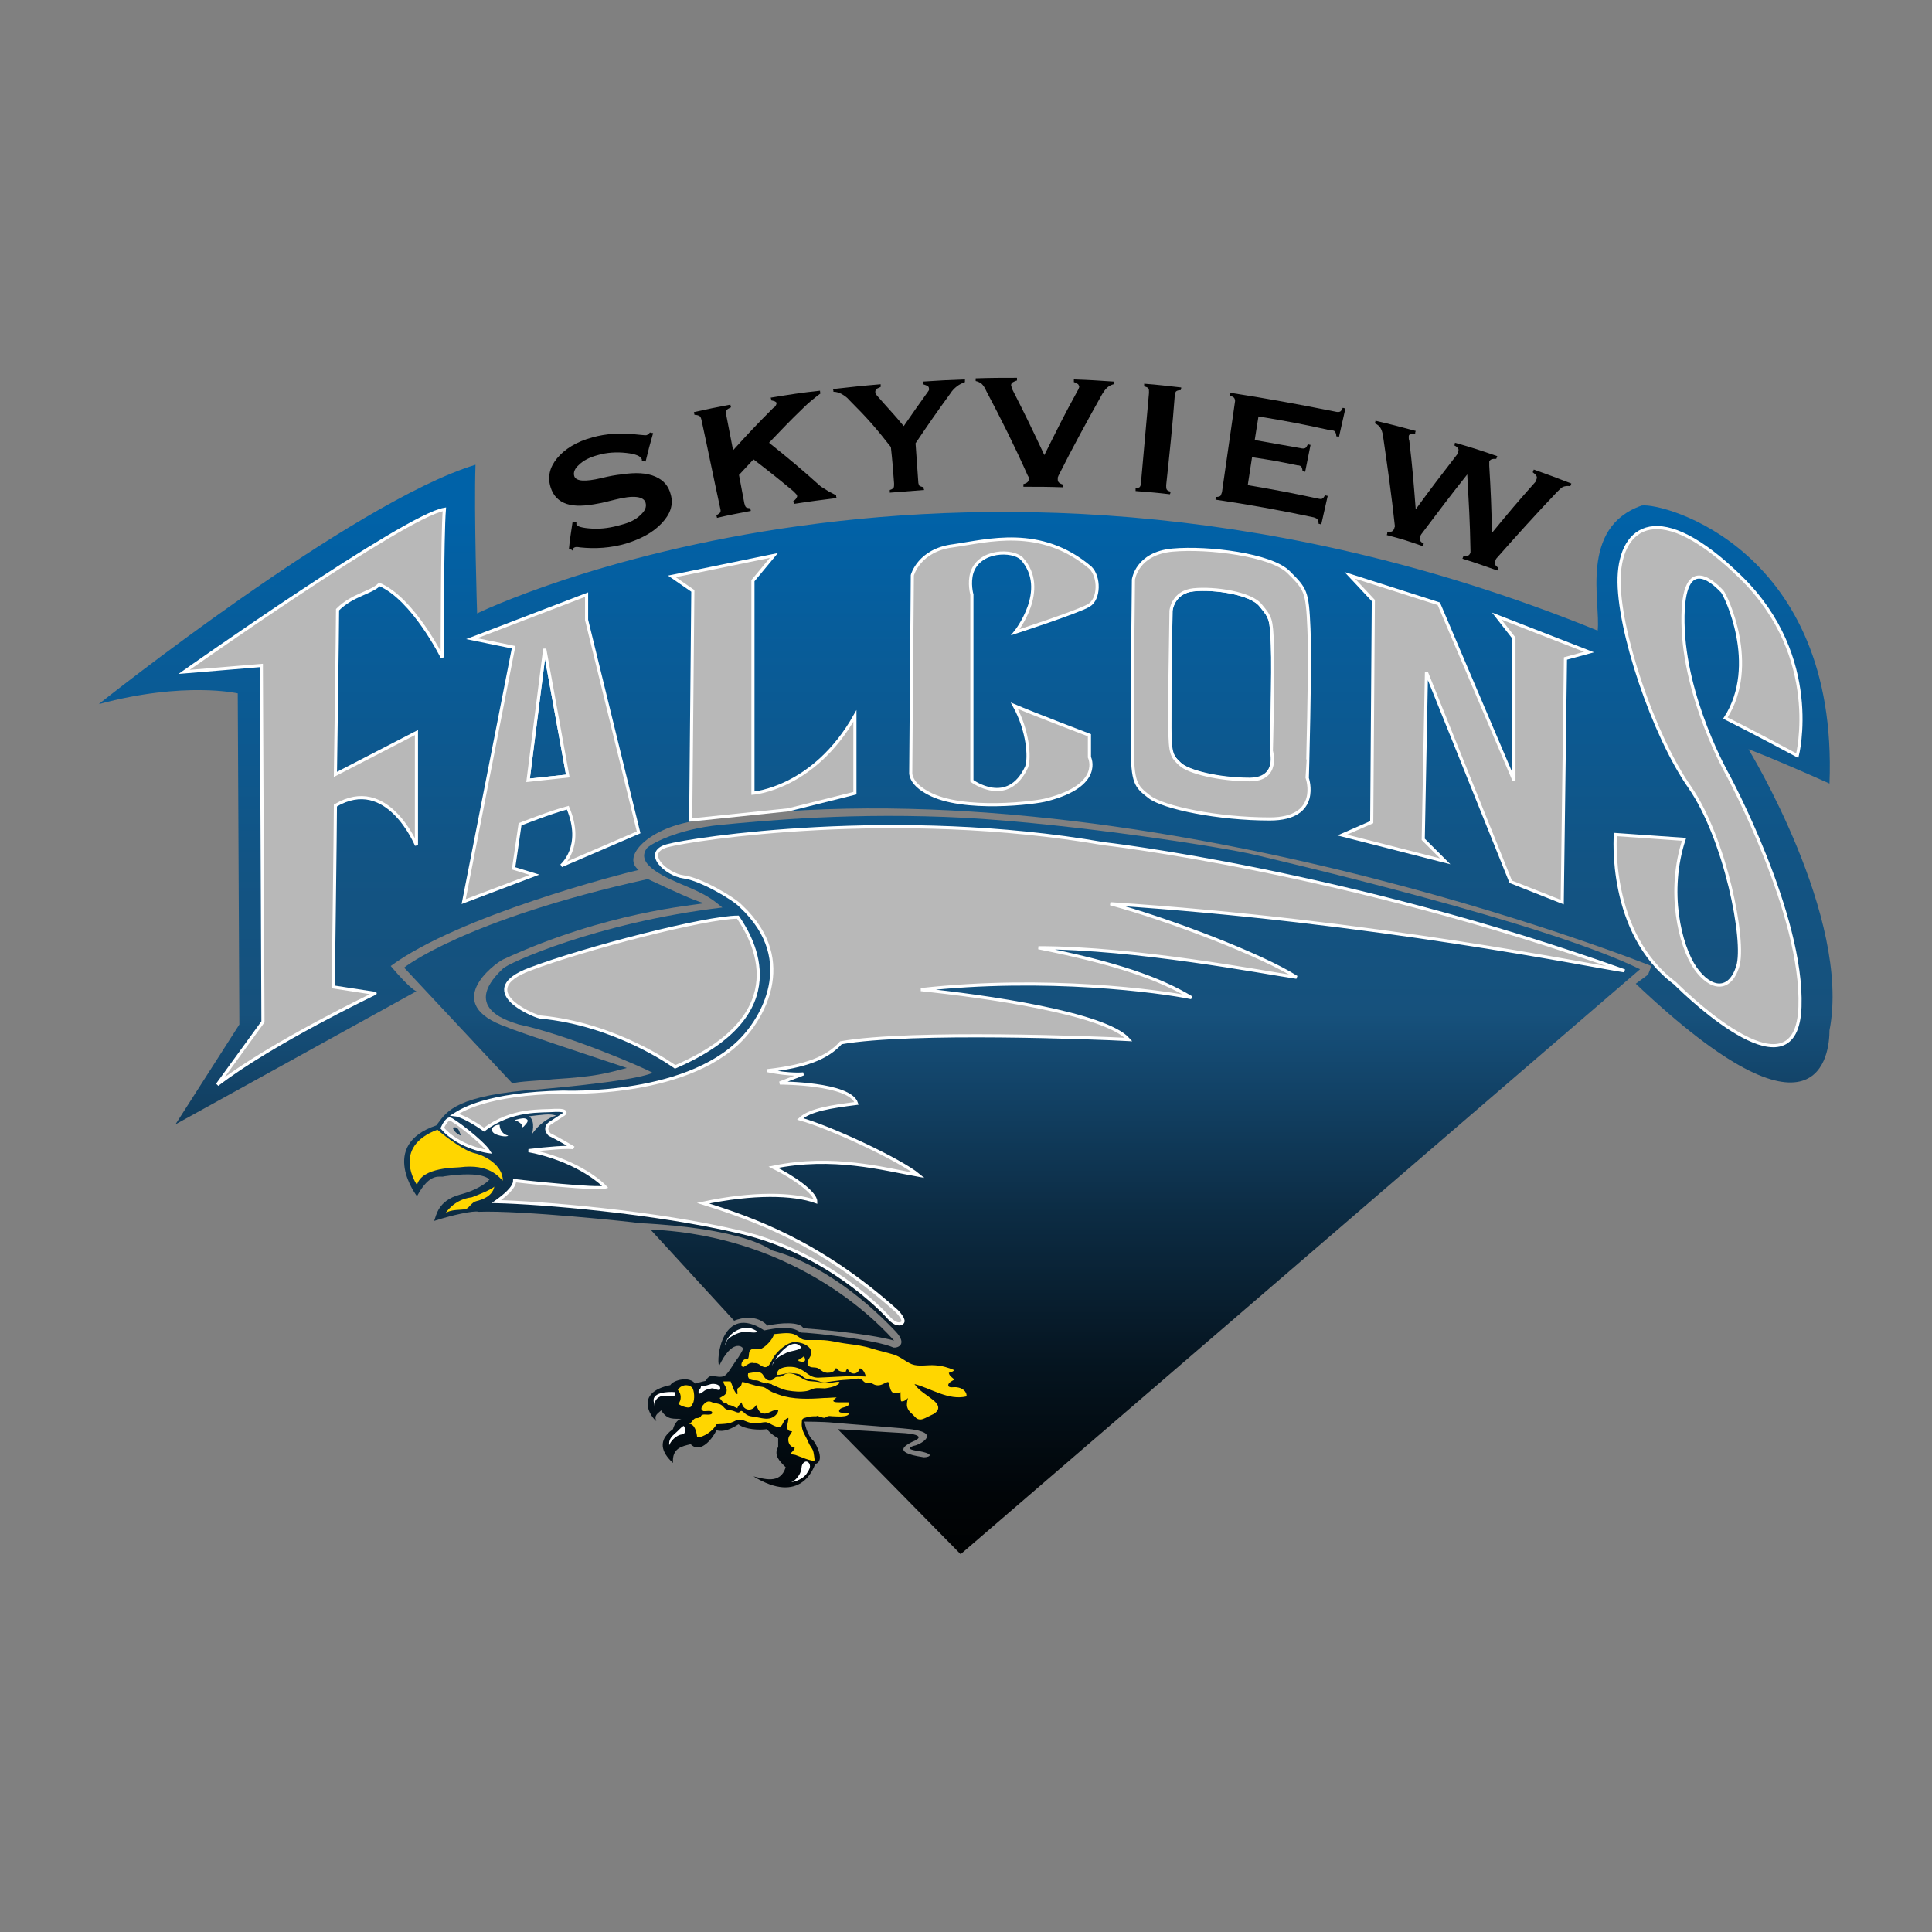 <?xml version="1.0" encoding="utf-8"?>
<!-- Generator: Adobe Illustrator 22.1.0, SVG Export Plug-In . SVG Version: 6.00 Build 0)  -->
<svg version="1.1" id="Layer_1" xmlns="http://www.w3.org/2000/svg" xmlns:xlink="http://www.w3.org/1999/xlink" x="0px" y="0px"
	 viewBox="0 0 360 360" style="enable-background:new 0 0 360 360;" xml:space="preserve">
<rect x="0" y="0" width="360" height="360" fill="#808080" stroke="none"/>
<style type="text/css">
	.st0{fill:#EF8729;}
	.st1{fill:none;stroke:#231F20;stroke-width:0.567;}
	.st2{fill:#FFFFFF;}
	.st3{fill:#0A6523;}
	.st4{fill:#01540D;}
	.st5{stroke:#000000;stroke-width:1.686;stroke-linecap:round;stroke-linejoin:round;}
	.st6{fill:#FFFFFF;stroke:#000000;stroke-width:1.686;stroke-linecap:round;stroke-linejoin:round;}
	.st7{fill:#FEFEFE;}
	.st8{fill:#2D2D2D;}
	.st9{fill:#040204;}
	.st10{fill:#2E2E2E;}
	.st11{fill:#373737;}
	.st12{fill:#898A89;}
	.st13{fill:#393939;}
	.st14{fill:#636263;}
	.st15{fill:#023A1F;}
	.st16{fill:#FBFDFB;}
	.st17{fill:#C39C63;}
	.st18{fill:#C29B63;}
	.st19{fill:#FBFBFB;}
	.st20{fill:#F2F2F2;}
	.st21{fill:#F0F0F0;}
	.st22{fill:#A98756;}
	.st23{fill:#B3905B;}
	.st24{fill:#987C50;}
	.st25{fill:#A88854;}
	.st26{fill:#02120A;}
	.st27{fill:#FCFCFC;}
	.st28{fill:#F6F3EC;}
	.st29{fill:#1E1910;}
	.st30{fill:none;stroke:#231F20;stroke-width:12.157;stroke-miterlimit:10;}
	.st31{fill:#FEDC3C;}
	.st32{fill:#302F97;}
	.st33{fill:#2F3293;}
	.st34{fill:#FDB310;}
	.st35{fill:#FDFCFB;}
	.st36{fill:#004791;}
	.st37{fill:#FCFBFA;}
	.st38{fill:#FDFDFA;}
	.st39{fill:#FDFCF9;}
	.st40{fill:#FDFBF8;}
	.st41{fill:#FCFBF8;}
	.st42{fill:#FDFCFA;}
	.st43{fill:#FCFBF9;}
	.st44{fill:#0C4791;}
	.st45{fill:#D0A843;}
	.st46{fill:#23579A;}
	.st47{fill:#FDB30A;}
	.st48{fill:#064891;}
	.st49{fill:#184E95;}
	.st50{fill:#4D6CA6;}
	.st51{fill:#0A4791;}
	.st52{fill:#014692;}
	.st53{fill:#FEFDFA;}
	.st54{fill:#E0BA57;}
	.st55{fill:#436294;}
	.st56{fill:#FCFBFB;}
	.st57{fill:#F9B715;}
	.st58{fill:#E3BD57;}
	.st59{fill:#DCB650;}
	.st60{fill:#DBB653;}
	.st61{fill:#D7B04F;}
	.st62{fill:#E7BA49;}
	.st63{fill:#CDAA4F;}
	.st64{fill:#E7BE54;}
	.st65{fill:#D8B455;}
	.st66{fill:#405976;}
	.st67{fill:#D8AE3F;}
	.st68{fill:#E2B748;}
	.st69{fill:#E0B53D;}
	.st70{fill:#E4BA3F;}
	.st71{fill:#E8BD4D;}
	.st72{fill:#DEB952;}
	.st73{fill:#4365A2;}
	.st74{fill:#F1BB29;}
	.st75{fill:#D1AE4E;}
	.st76{fill:#E7BB47;}
	.st77{fill:#F4BB37;}
	.st78{fill:#8494BC;}
	.st79{fill:#EBBD48;}
	.st80{fill:#D0A83A;}
	.st81{fill:#014792;}
	.st82{fill:#F9F9F9;}
	.st83{fill:#E8BC4A;}
	.st84{fill:#0C4990;}
	.st85{fill:#365A8D;}
	.st86{fill:#D0B259;}
	.st87{fill:#D5B352;}
	.st88{fill:#E0B94F;}
	.st89{fill:#DCB64D;}
	.st90{fill:#E6BD4E;}
	.st91{fill:#CEAC50;}
	.st92{fill:#EDC254;}
	.st93{fill:#E3BB4F;}
	.st94{fill:#E0B84E;}
	.st95{fill:#DEBB58;}
	.st96{fill:#D7B04E;}
	.st97{fill:#E4BD59;}
	.st98{fill:#DEB850;}
	.st99{fill:#E4BA4F;}
	.st100{fill:#D7B049;}
	.st101{fill:#E7BD4F;}
	.st102{fill:#EDC353;}
	.st103{fill:#D9B046;}
	.st104{fill:#EEC34F;}
	.st105{fill:#E9BE4D;}
	.st106{fill:#D7AD46;}
	.st107{fill:#FAD05D;}
	.st108{fill:#DCB44A;}
	.st109{fill:#D7B046;}
	.st110{fill:#F8C243;}
	.st111{fill:#EDBF4F;}
	.st112{fill:#ECBF49;}
	.st113{fill:#F7C543;}
	.st114{fill:#E5BA4F;}
	.st115{fill:#F1BF39;}
	.st116{fill:#D0A946;}
	.st117{fill:#FAB712;}
	.st118{fill:#FAB916;}
	.st119{fill:#F5B617;}
	.st120{fill:#0E428E;}
	.st121{fill:#F0B621;}
	.st122{fill:#E7B428;}
	.st123{fill:#EFBF4B;}
	.st124{fill:#ECB528;}
	.st125{fill:#EBBF51;}
	.st126{fill:#34598E;}
	.st127{fill:#FDC960;}
	.st128{fill:#5D77AC;}
	.st129{fill:#FDDB9B;}
	.st130{fill:#4971A8;}
	.st131{fill:#3C5A84;}
	.st132{fill:#ABB8D2;}
	.st133{fill:#8C9AC0;}
	.st134{fill:#F2BB32;}
	.st135{fill:#96A8C8;}
	.st136{fill:#627CAF;}
	.st137{fill:#1E4790;}
	.st138{fill:#C1C6D9;}
	.st139{fill:#DBB960;}
	.st140{fill:#FBB711;}
	.st141{fill:#F8B712;}
	.st142{fill:#E3BA4C;}
	.st143{fill:#AD9A5C;}
	.st144{fill:#7087B5;}
	.st145{fill:#6F726F;}
	.st146{fill:#E2B749;}
	.st147{fill:#010035;}
	.st148{fill:#070530;}
	.st149{fill:#6B6A94;}
	.st150{fill:#11091B;}
	.st151{fill:#050430;}
	.st152{fill:#140B15;}
	.st153{fill:#130A1A;}
	.st154{fill:#1F1C39;}
	.st155{fill:#8E8E8E;}
	.st156{fill:#B99753;}
	.st157{fill:#251112;}
	.st158{fill:#B4985C;}
	.st159{fill:#B09865;}
	.st160{fill:#D1C153;}
	.st161{fill:#CFC053;}
	.st162{fill:#070632;}
	.st163{fill:#BDAE50;}
	.st164{fill:#AFA04D;}
	.st165{fill:#A99D4D;}
	.st166{fill:#201618;}
	.st167{fill:#211517;}
	.st168{fill:#07042F;}
	.st169{fill:#070433;}
	.st170{fill:#07052F;}
	.st171{fill:#CBC6D5;}
	.st172{fill:#CEC9D6;}
	.st173{fill:#CDC5D6;}
	.st174{fill:#CEC8D5;}
	.st175{fill:#080630;}
	.st176{fill:#483A30;}
	.st177{fill:#4A3D31;}
	.st178{fill:#4A3B2F;}
	.st179{fill:#D4CFDD;}
	.st180{fill:#100B2B;}
	.st181{fill:#453729;}
	.st182{fill:#473931;}
	.st183{fill:#443629;}
	.st184{fill:#4B3D30;}
	.st185{fill:#483931;}
	.st186{fill:#48392A;}
	.st187{fill:#47382C;}
	.st188{fill:#473A2E;}
	.st189{fill:#301B38;}
	.st190{fill:#4C3F38;}
	.st191{fill:#47352A;}
	.st192{fill:#473B2B;}
	.st193{fill:#4B4032;}
	.st194{fill:#443530;}
	.st195{fill:#9D8F76;}
	.st196{fill:#AA9E87;}
	.st197{fill:#4A3B2C;}
	.st198{fill:#4B3D2F;}
	.st199{fill:#453829;}
	.st200{fill:#46372B;}
	.st201{fill:#453626;}
	.st202{fill:#463230;}
	.st203{fill:#413427;}
	.st204{fill:#463931;}
	.st205{fill:#44362A;}
	.st206{fill:#3F3224;}
	.st207{fill:#4B3E31;}
	.st208{fill:#463A2F;}
	.st209{fill:#443528;}
	.st210{fill:#504038;}
	.st211{fill:#47372A;}
	.st212{fill:#4B3932;}
	.st213{fill:#443729;}
	.st214{fill:#44372A;}
	.st215{fill:#41332C;}
	.st216{fill:#3E352A;}
	.st217{fill:#4F3D31;}
	.st218{fill:#433829;}
	.st219{fill:#4F4248;}
	.st220{fill:#594C44;}
	.st221{fill:#433428;}
	.st222{fill:#473421;}
	.st223{fill:#413127;}
	.st224{fill:#453232;}
	.st225{fill:#45382C;}
	.st226{fill:#383031;}
	.st227{fill:#473535;}
	.st228{fill:#382B1B;}
	.st229{fill:#43332A;}
	.st230{fill:#473A27;}
	.st231{fill:#3B2B16;}
	.st232{fill:#42383B;}
	.st233{fill:#4A3729;}
	.st234{fill:#36322F;}
	.st235{fill:#44372B;}
	.st236{fill:#3E3322;}
	.st237{fill:#413527;}
	.st238{fill:#3E2E21;}
	.st239{fill:#423215;}
	.st240{fill:#403521;}
	.st241{fill:#3F3026;}
	.st242{fill:#3D301D;}
	.st243{fill:#3A2F34;}
	.st244{fill:#3D342A;}
	.st245{fill:#48372D;}
	.st246{fill:#3F332E;}
	.st247{fill:#41312D;}
	.st248{fill:#392A1B;}
	.st249{fill:#242533;}
	.st250{fill:#392A1F;}
	.st251{fill:#3F312A;}
	.st252{fill:#392C20;}
	.st253{fill:#342830;}
	.st254{fill:#3C2A1D;}
	.st255{fill:#3E292C;}
	.st256{fill:#3A290F;}
	.st257{fill:#42321A;}
	.st258{fill:#3D3222;}
	.st259{fill:#000036;}
	.st260{fill:#010036;}
	.st261{fill:#0C072A;}
	.st262{fill:#0A062A;}
	.st263{fill:#110824;}
	.st264{fill:#140A1B;}
	.st265{fill:#F8F8FB;}
	.st266{fill:#F3F5FA;}
	.st267{fill:#F3F5F8;}
	.st268{fill:#4F4C49;}
	.st269{fill:#F8F9F7;}
	.st270{fill:#F7F7F7;}
	.st271{fill:#020136;}
	.st272{fill:#020135;}
	.st273{fill:#D0CCDC;}
	.st274{fill:#010135;}
	.st275{fill:#D0C7DA;}
	.st276{fill:#020134;}
	.st277{fill:#8683A5;}
	.st278{fill:#D0CBDB;}
	.st279{fill:#C7C2D3;}
	.st280{fill:#D4CFD8;}
	.st281{fill:#D4D0D9;}
	.st282{fill:#D7D1DC;}
	.st283{fill:#DCE0ED;}
	.st284{fill:#CFC8D5;}
	.st285{fill:#CECAD7;}
	.st286{fill:#D4CDD9;}
	.st287{fill:#CEC8D6;}
	.st288{fill:#D5CFDD;}
	.st289{fill:#393638;}
	.st290{fill:#2F2B25;}
	.st291{fill:#CCC6D1;}
	.st292{fill:#C3BFD1;}
	.st293{fill:#B99754;}
	.st294{fill:#B69753;}
	.st295{fill:#AF9761;}
	.st296{fill:#F0F1F3;}
	.st297{fill:#6D6C80;}
	.st298{fill:#B79856;}
	.st299{fill:#B69854;}
	.st300{fill:#E6EDF0;}
	.st301{fill:#FDFDFD;}
	.st302{fill:#CDC9D6;}
	.st303{fill:#CECAD8;}
	.st304{fill:#CEC6D3;}
	.st305{fill:#CDC8D8;}
	.st306{fill:#D6D1DD;}
	.st307{fill:#010136;}
	.st308{fill:#F8F0E5;}
	.st309{fill:#F4F2E8;}
	.st310{fill:#F1F1F7;}
	.st311{fill:#F0F1F7;}
	.st312{fill:#473B2D;}
	.st313{fill:#393029;}
	.st314{fill:#B79759;}
	.st315{fill:#40362D;}
	.st316{fill:#47392C;}
	.st317{fill:#3B2E21;}
	.st318{fill:#30231D;}
	.st319{fill:#413430;}
	.st320{fill:#453828;}
	.st321{fill:#D1CBDB;}
	.st322{fill:#483A32;}
	.st323{fill:#D2CDDC;}
	.st324{fill:#1F1615;}
	.st325{fill:#22191C;}
	.st326{fill:#B89755;}
	.st327{fill:#B19961;}
	.st328{fill:#B29762;}
	.st329{fill:#B99752;}
	.st330{fill:#47392F;}
	.st331{fill:#B69855;}
	.st332{fill:#463A2E;}
	.st333{fill:#3A302C;}
	.st334{fill:#B79855;}
	.st335{fill:#B89753;}
	.st336{fill:#B59657;}
	.st337{fill-rule:evenodd;clip-rule:evenodd;}
	.st338{fill-rule:evenodd;clip-rule:evenodd;fill:#FFFFFF;}
	.st339{fill:#FD6F06;}
	.st340{fill:url(#SVGID_1_);}
	.st341{fill:url(#SVGID_2_);}
	.st342{fill:url(#SVGID_3_);}
	.st343{fill:url(#SVGID_4_);stroke:#FFFFFF;stroke-width:0.583;}
	.st344{fill:url(#SVGID_5_);stroke:#FFFFFF;stroke-width:0.583;}
	.st345{fill:url(#SVGID_6_);stroke:#FFFFFF;stroke-width:0.583;}
	.st346{fill:url(#SVGID_7_);stroke:#FFFFFF;stroke-width:0.583;}
	.st347{fill:url(#SVGID_8_);}
	.st348{fill:#FFD600;}
	.st349{fill:#B8B8B8;stroke:#FFFFFF;stroke-width:0.583;}
	.st350{fill:#B8B8B8;}
	.st351{fill:#1A405C;}
	.st352{fill:url(#SVGID_9_);}
	.st353{fill:#2E2A77;}
	.st354{fill:#B8B8B8;stroke:#FFFFFF;stroke-width:0.582;}
	.st355{fill:#FFD603;}
	.st356{fill:#014D26;}
	.st357{fill:#231F20;}
	.st358{fill:#ED1C24;}
	.st359{fill-rule:evenodd;clip-rule:evenodd;fill:none;stroke:#000000;stroke-width:3.017;}
	.st360{fill:#FFFFFF;stroke:#000000;stroke-width:7.575;}
	.st361{fill:#FFFFFF;stroke:#000000;stroke-width:1.515;}
</style>
<g>
	<g>
		<linearGradient id="SVGID_1_" gradientUnits="userSpaceOnUse" x1="143.939" y1="90.613" x2="143.939" y2="293.469">
			<stop  offset="2.395210e-02" style="stop-color:#0062A8"/>
			<stop  offset="0.128" style="stop-color:#075D9B"/>
			<stop  offset="0.346" style="stop-color:#125484"/>
			<stop  offset="0.485" style="stop-color:#16517C"/>
			<stop  offset="0.501" style="stop-color:#154D77"/>
			<stop  offset="0.666" style="stop-color:#0C2C44"/>
			<stop  offset="0.81" style="stop-color:#05141F"/>
			<stop  offset="0.926" style="stop-color:#010508"/>
			<stop  offset="1" style="stop-color:#000000"/>
		</linearGradient>
		<path class="st340" d="M121.2,229.1l15.6,17c0,0,3.7-1.7,6.2,0.9c2.3-0.5,6-0.8,6.7,0.5c1.4,0.1,11.9,0.9,16.9,2.3
			C164.8,247.8,149.4,230.4,121.2,229.1z"/>
		<g>
			<g>
				<g>
					<linearGradient id="SVGID_2_" gradientUnits="userSpaceOnUse" x1="190.513" y1="90.614" x2="190.513" y2="293.469">
						<stop  offset="2.395210e-02" style="stop-color:#0062A8"/>
						<stop  offset="0.128" style="stop-color:#075D9B"/>
						<stop  offset="0.346" style="stop-color:#125484"/>
						<stop  offset="0.485" style="stop-color:#16517C"/>
						<stop  offset="0.501" style="stop-color:#154D77"/>
						<stop  offset="0.666" style="stop-color:#0C2C44"/>
						<stop  offset="0.81" style="stop-color:#05141F"/>
						<stop  offset="0.926" style="stop-color:#010508"/>
						<stop  offset="1" style="stop-color:#000000"/>
					</linearGradient>
					<path class="st341" d="M77.7,222.9c0,0-7.3-9.5,3.6-13.2c1.7-2.1,2.7-5.2,16.4-6.5c1.6-0.1,20.2-1.6,23.9-3.3
						c-1.7-1-15.9-7.1-24.9-9c-1-0.4-11.2-2.7-3-10.4c0.7-0.9,17.4-8.6,40.9-11.4c-1.7-1.4-2.8-2.3-6.6-3.9c-3.8-1.6-9.7-4-7.5-7.1
						c0.5-0.7,5.5-3.6,13.8-4.4c8.3-0.8,25-2.4,45.7-1.3c20.7,1.2,48.1,5.5,53.9,6.9c5.8,1.4,54,12.6,71.7,21.3L179,289.6
						l-22.9-23.3l11.7,0.7c0,0,5.9,0.2,2.1,1.7c-0.9,0.5-3.9,1.9,2,2.8c0.6,0.2,3-0.4-0.6-1.1c-0.8-0.1-2.9-0.4-1-1
						c0.9-0.1,5-2.2,0-3c-0.5-0.2-13-1.1-15-1.3c-1.9-0.2-5.4-0.2-5.4-0.2s0.4,2.5,1.7,3.6c0.5,0.6,2.2,3.8,0.3,4.3
						c-0.3,0.8-2.7,7.7-11.5,2.3c1.8,0.4,5,1.6,6-1.7c-1.1-1.1-2.3-2.2-1.4-3.8c0-1.6,0-1.6,0-1.6s-1.2-0.6-2.1-1.7
						c-1.3,0.2-4.1,0.1-5.3-0.9c-1.4,0.9-2.8,1.5-4.1,1.1c-0.5,1.2-2.9,4.6-4.8,2.6c-1.6,0.4-3.5,0.7-3.3,3.5
						c-1.4-1.3-3.5-3.8,0-6.3c0.3-1.1,1-2,1.8-1.9c-1.7-0.1-2.8,0.3-4-1.6c-0.6,0.6-1.4,0.9-0.9,2c-1-0.7-4.2-5.3,2.6-6.7
						c0.6-1,3.6-1.7,4.6-0.3c1.1-0.3,2-0.5,2-0.5s0.4-0.9,1.1-0.9c0.7,0,1.8,0.4,2.5-0.1c0.7-0.5,1.5-2.1,2.5-3.4
						c0.8-1.3,0.9-1.5,0.8-1.7c-0.1-0.3-2-1.7-4.4,3.3c-0.6-1.1,0.5-11.8,8.4-6.6c2.1-0.4,5-1,6.8,0.4c1.8,0,14,1.3,17.3,2.8
						c0.8,0.1,2.7-0.6,0.3-3.1c-2.4-2.5-11.5-11.9-22.9-15c-1-0.5-5.5-4.1-24.8-5.1c-1.1-0.2-22-2.4-29.9-2.1
						c-0.9-0.3-5.3,0.7-8.3,1.7c0.4-1,0.7-3.8,4.8-4.9c4.1-1.1,5.5-2.8,5.5-2.8s-1-1.7-8.5-0.6C82.1,219.5,80.2,218.2,77.7,222.9z"
						/>
					<linearGradient id="SVGID_3_" gradientUnits="userSpaceOnUse" x1="180" y1="90.613" x2="180" y2="293.469">
						<stop  offset="2.395210e-02" style="stop-color:#0062A8"/>
						<stop  offset="0.128" style="stop-color:#075D9B"/>
						<stop  offset="0.346" style="stop-color:#125484"/>
						<stop  offset="0.485" style="stop-color:#16517C"/>
						<stop  offset="0.501" style="stop-color:#154D77"/>
						<stop  offset="0.666" style="stop-color:#0C2C44"/>
						<stop  offset="0.81" style="stop-color:#05141F"/>
						<stop  offset="0.926" style="stop-color:#010508"/>
						<stop  offset="1" style="stop-color:#000000"/>
					</linearGradient>
					<path class="st342" d="M77.6,184.7l-44.9,24.8l11.9-18.6l-0.3-61.7c0,0-9.9-2.3-25.9,2c0,0,47.2-37.6,70.2-44.6
						c-0.3,9,0.3,27.7,0.3,27.7s91.2-44.6,208.8,3.2c0.6-5.2-3.5-19.2,8.2-23.3c4.1-0.6,36.7,8.2,35,51.8
						c-10.5-4.7-15.1-6.4-15.1-6.4S345,171,340.9,192c0,4.1-1.7,23.9-36.1-8.7c2.3-1.7,2.3-1.7,2.3-1.7l0.6-1.6
						c0,0-96.7-38.8-176.7-27.2c-9.3,0.8-15.5,6.6-12,9.3c-3.5,0.8-33.4,8.5-46.2,17.9C76.7,184.6,77.6,184.7,77.6,184.7z"/>
				</g>
				<linearGradient id="SVGID_4_" gradientUnits="userSpaceOnUse" x1="102.094" y1="90.614" x2="102.094" y2="293.467">
					<stop  offset="2.395210e-02" style="stop-color:#0062A8"/>
					<stop  offset="0.128" style="stop-color:#075D9B"/>
					<stop  offset="0.346" style="stop-color:#125484"/>
					<stop  offset="0.485" style="stop-color:#16517C"/>
					<stop  offset="0.501" style="stop-color:#154D77"/>
					<stop  offset="0.666" style="stop-color:#0C2C44"/>
					<stop  offset="0.81" style="stop-color:#05141F"/>
					<stop  offset="0.926" style="stop-color:#010508"/>
					<stop  offset="1" style="stop-color:#000000"/>
				</linearGradient>
				<polygon class="st343" points="98.4,145.4 101.5,120.9 105.8,144.6 				"/>
				<linearGradient id="SVGID_5_" gradientUnits="userSpaceOnUse" x1="227.611" y1="90.614" x2="227.611" y2="293.467">
					<stop  offset="2.395210e-02" style="stop-color:#0062A8"/>
					<stop  offset="0.128" style="stop-color:#075D9B"/>
					<stop  offset="0.346" style="stop-color:#125484"/>
					<stop  offset="0.485" style="stop-color:#16517C"/>
					<stop  offset="0.501" style="stop-color:#154D77"/>
					<stop  offset="0.666" style="stop-color:#0C2C44"/>
					<stop  offset="0.81" style="stop-color:#05141F"/>
					<stop  offset="0.926" style="stop-color:#010508"/>
					<stop  offset="1" style="stop-color:#000000"/>
				</linearGradient>
				<path class="st344" d="M218,127.2l0.2-13.4c0,0,0.3-3.5,4.2-3.9c3.9-0.4,10.7,0.6,12.5,2.9c1.9,2.3,2,2.5,2.2,7.4
					c0.2,4.9-0.2,19.7-0.2,19.7s1.5,5.3-4.1,5.3c-5.6,0-11.5-1.4-13-2.9c-1.5-1.4-1.9-1.9-1.9-6.8C218,130.7,218,127.2,218,127.2z"
					/>
				<linearGradient id="SVGID_6_" gradientUnits="userSpaceOnUse" x1="102.094" y1="90.614" x2="102.094" y2="293.467">
					<stop  offset="2.395210e-02" style="stop-color:#0062A8"/>
					<stop  offset="0.128" style="stop-color:#075D9B"/>
					<stop  offset="0.346" style="stop-color:#125484"/>
					<stop  offset="0.485" style="stop-color:#16517C"/>
					<stop  offset="0.501" style="stop-color:#154D77"/>
					<stop  offset="0.666" style="stop-color:#0C2C44"/>
					<stop  offset="0.81" style="stop-color:#05141F"/>
					<stop  offset="0.926" style="stop-color:#010508"/>
					<stop  offset="1" style="stop-color:#000000"/>
				</linearGradient>
				<polygon class="st345" points="98.4,145.4 101.5,120.9 105.8,144.6 				"/>
				<linearGradient id="SVGID_7_" gradientUnits="userSpaceOnUse" x1="227.611" y1="90.614" x2="227.611" y2="293.467">
					<stop  offset="2.395210e-02" style="stop-color:#0062A8"/>
					<stop  offset="0.128" style="stop-color:#075D9B"/>
					<stop  offset="0.346" style="stop-color:#125484"/>
					<stop  offset="0.485" style="stop-color:#16517C"/>
					<stop  offset="0.501" style="stop-color:#154D77"/>
					<stop  offset="0.666" style="stop-color:#0C2C44"/>
					<stop  offset="0.81" style="stop-color:#05141F"/>
					<stop  offset="0.926" style="stop-color:#010508"/>
					<stop  offset="1" style="stop-color:#000000"/>
				</linearGradient>
				<path class="st346" d="M218,127.2l0.2-13.4c0,0,0.3-3.5,4.2-3.9c3.9-0.4,10.7,0.6,12.5,2.9c1.9,2.3,2,2.5,2.2,7.4
					c0.2,4.9-0.2,19.7-0.2,19.7s1.5,5.3-4.1,5.3c-5.6,0-11.5-1.4-13-2.9c-1.5-1.4-1.9-1.9-1.9-6.8C218,130.7,218,127.2,218,127.2z"
					/>
			</g>
			<linearGradient id="SVGID_8_" gradientUnits="userSpaceOnUse" x1="103.259" y1="90.613" x2="103.259" y2="293.469">
				<stop  offset="2.395210e-02" style="stop-color:#0062A8"/>
				<stop  offset="0.128" style="stop-color:#075D9B"/>
				<stop  offset="0.346" style="stop-color:#125484"/>
				<stop  offset="0.485" style="stop-color:#16517C"/>
				<stop  offset="0.501" style="stop-color:#154D77"/>
				<stop  offset="0.666" style="stop-color:#0C2C44"/>
				<stop  offset="0.81" style="stop-color:#05141F"/>
				<stop  offset="0.926" style="stop-color:#010508"/>
				<stop  offset="1" style="stop-color:#000000"/>
			</linearGradient>
			<path class="st347" d="M95.5,201.9l-20.2-21.6c0,0,11.1-8.9,45.4-16.5c5,2.3,8.3,3.9,10.5,4.5c-1.9,0.4-18.3,1.6-37.5,10.5
				c-1.6,0.8-11.7,8.3,0.8,12.6c1.7,0.8,17.5,6,22.3,7.6c-3.9,1-5.6,1.6-13.8,2.1C101.7,201.3,96.1,201.5,95.5,201.9z"/>
		</g>
	</g>
	<path class="st348" d="M77.7,220.8c0,0-4.9-7,3.8-10.3c1.6,1.4,5.1,4,7,4.4c1.8,0.4,5.2,2.2,5.2,5.1c-0.8-0.7-2.5-3.2-8-2.5
		C85.2,217.6,78.6,217.4,77.7,220.8z"/>
	<path class="st348" d="M83,226.1c0,0,1.5-2.6,4.9-3c1.1-0.4,3.8-1.5,4.2-2c-0.1,0.8-0.8,2.1-3.3,2.7c-0.9,0.2-1.3,1.2-2,1.5
		C85.9,225.5,83.9,225.3,83,226.1z"/>
	<path class="st348" d="M138.6,254.7c-0.9,0.1-0.3-1.8,0.7-1.4c0.4-0.5,0.1-1.3,0.5-1.7c0.5-0.5,1.3-0.1,1.8-0.2
		c0.9-0.2,2.5-1.9,2.6-2.8c1.5-0.1,3.1-0.5,4.3,0.3c0.8,0.5,0.9,0.8,1.9,0.8c0.8,0,1.7,0,2.5,0c1.7,0,3.3,0.5,5,0.7
		c1.5,0.2,3.1,0.4,4.6,0.9c1.3,0.4,2.7,0.7,4,1.1c1.3,0.4,2.2,1.3,3.4,1.8c1.3,0.5,2.9,0.1,4.3,0.2c1.4,0.1,2.4,0.4,3.6,0.9
		c-0.2,0.3-0.6,0.4-1,0.5c0.1,0.7,0.8,0.9,1,1.3c-0.4,0.2-1.2,0.6-1.1,1.1c0.1,0.5,1.1,0.2,1.6,0.3c0.9,0.1,1.9,0.7,1.8,1.7
		c-3.4,0.8-6.6-1.5-9.7-2.3c0.9,1.3,2.3,2,3.5,3c1.5,1.2,1.1,2.2-0.6,2.9c-0.5,0.2-1.2,0.7-1.8,0.7c-0.7,0-0.9-0.4-1.4-0.9
		c-1.2-1-1.3-1.7-0.9-3.1c-0.4,0.4-0.8,0.7-1.3,0.6c-0.1-0.6-0.1-1.1-0.1-1.7c-2,0.8-1.8-0.7-2.3-1.9c-0.8,0.2-1.3,0.8-2.3,0.6
		c-0.4-0.1-0.6-0.3-0.9-0.4c-0.3-0.1-0.8,0-1.1-0.1c-0.4-0.2-0.5-0.6-1-0.7c-0.4-0.1-0.9,0.1-1.3,0.1c-0.8,0.1-1.6,0.1-2.4,0.2
		c-0.7,0.1-1.6,0.2-2.2,0.3c-0.4,0.1-0.4,0.1-0.8,0.1c-0.4,0-0.8-0.2-1.1-0.3c-0.7-0.2-1.7-0.2-2.4-0.5c-0.4-0.2-0.5-0.5-1-0.7
		c-0.3-0.1-0.9-0.2-1.2-0.2c-1.1-0.2-2,0.3-3,0.3c-0.2-1.7,2.8-1.7,3.8-1.3c1.6,0.5,2.2,1.9,4,1.8c2.9-0.1,5.9-0.4,8.7-0.2
		c0-0.5-0.6-1.6-1.1-1.5c-0.4,1.3-1.8,1.2-2.3,0c-0.1,0.2-0.3,0.4-0.3,0.6c-1,0-1.2,0-1.8-0.7c-0.4,0.8-0.9,0.9-1.7,0.9
		c-0.9-0.1-1.1-0.6-1.8-0.9c-0.6-0.2-1.5,0.1-1.8-0.7c-0.2-0.6,0.6-1.4,0.7-2c0.1-1.5-2.1-2.2-3.3-2.1c-1.2,0.1-2.7,1.4-3.4,2.3
		c-0.7,0.8-1.1,2.7-2.2,2.3c-0.7-0.2-0.9-0.8-1.8-0.7C139.8,253.8,139.4,254.2,138.6,254.7"/>
	<path class="st348" d="M149,253.2c0.3-0.1,0.5-0.2,0.8-0.5c0.6,1.1-0.1,1.2-1,0.9c-0.1-0.3,0-0.2,0.2-0.3"/>
	<path class="st348" d="M142.8,257.8c-0.3-0.1-0.7-0.2-1-0.3c-0.3-0.1-0.5-0.3-1-0.3c-0.9,0-1.6-0.2-1.4-1.3c0.6-0.1,1.5-0.3,2-0.2
		c0.7,0.1,0.8,0.6,1.1,1c0.4,0.5,0.9,0.7,1.5,0.4c0.2-0.1,0.3-0.4,0.6-0.5c0.3-0.1,0.6,0,0.9-0.1c0.6-0.2,0.8-0.6,1.5-0.6
		c0.7,0,1.1,0.2,1.7,0.5c0.6,0.3,1.1,0.7,1.8,0.9c0.6,0.1,1.3,0.1,1.9,0.2c0.7,0.1,1.3,0.2,2,0.2c0.7,0,1.4-0.3,2-0.2
		c0.2,0.7-2.2,1.2-2.8,1.2c-0.6,0-1.3-0.1-1.8,0c-0.5,0.1-0.9,0.4-1.5,0.5c-1.2,0.2-2.3,0.1-3.5-0.1c-1.2-0.2-1.9-0.7-3-1.1
		c0,0,0-0.1,0-0.1c-0.3,0-0.7-0.1-0.9-0.3"/>
	<path class="st348" d="M128.9,261.9c-0.3,0.8-2,0.1-2.5-0.3c0.6-0.7,0.6-1.9-0.1-2.6c0.5-0.9,1.8-1.2,2.6-0.5
		c0.5,0.4,0.6,2.4,0.2,3"/>
	<path class="st348" d="M135.3,261.4c-0.6,0.1-0.8-0.4-1.2-0.9c0.6-0.4,1.2-0.5,1.3-1.3c0.1-0.7-0.6-1.1-0.6-1.8c0.3,0,0.6,0,0.9,0
		c0.5,0.1,0.3-0.3,0.6,0.4c0.2,0.5,0.4,1.2,0.7,1.6c0.7,1,0.3-0.2,0.4-0.6c0.1-0.2,0.4-0.3,0.6-0.5c0.2-0.2,0.2-0.6,0.3-0.8
		c1.2,0.2,2.4,0.8,3.6,0.9c0.8,0.1,1,0.5,1.6,0.8c0.5,0.3,1.2,0.5,1.7,0.7c2.5,0.9,5.6,0.8,8.3,0.6c0.8,0,1.6-0.1,2.4-0.1
		c-0.9,0.6-0.8,0.9,0.3,0.9c0.6,0,1.3,0,2,0c0.2,1-1.3,0.8-1.7,1.3c-0.7,0.9,1.2,0.6,1.7,0.7c0,0.9-2.5,0.6-3.1,0.6
		c-0.3,0-0.6-0.1-0.8,0c-0.2,0-0.6,0.3-0.6,0.3c-0.5,0-1-0.3-1.6-0.4c0-0.2-0.1-0.3-0.1-0.5c0.1,0.1,0.1,0.4,0.2,0.6
		c-0.7,0-1.3,0-1.9,0.2c-0.8,0.2-0.9,0.3-0.9,1.1c-0.1,1.5,0.8,2.4,1.3,3.7c0.2,0.5,0.6,0.9,0.8,1.4c0.1,0.2,0.3,1.7,0.3,1.8
		c-0.3,0.4-3-0.8-3.6-1c-0.3-0.1-0.7,0-0.9-0.3c0.3-0.2,0.7-0.7,0.8-1c-0.7-0.2-1.1-0.6-1.2-1.3c-0.1-0.9,0.4-1.1,0.7-1.8
		c-1.6,0-0.6-1.7-0.7-2.5c-1.4,0.4-0.7,2.3-2.6,1.5c-0.5-0.2-1-0.6-1.6-0.7c-0.6,0-1.2,0.2-1.9,0.2c-0.8,0-1.2-0.1-1.9-0.4
		c-0.7-0.3-1.1-0.4-1.8-0.1c-1.3,0.7-2.1,0.6-3.6,0.7c-0.5,1.1-2.4,2.5-3.6,2.4c-0.1-0.9-0.4-2.5-1.6-2.5c0.6-0.1,0.7-0.7,1.2-1
		c0.3-0.1,0.6,0,0.9-0.2c0.3-0.1,0.1-0.4,0.6-0.5c0.3-0.1,1.6,0.2,1.7-0.3c0.1-0.7-1.5-0.2-1.7-0.4c-0.6-0.3-0.2-0.9,0.2-1.3
		c0.5-0.5,0.9-0.6,1.5-0.3c0.5,0.2,1.3,0.2,1.7,0.5c0.5,0.3,0.5,0.7,1.2,0.9c0.5,0.1,0.9,0.1,1.3,0.3c0.3,0.1,0.4,0.2,0.7,0.2
		c0.2,0,0.4-0.3,0.5-0.3c0.3,0,0.7,0.5,1,0.7c0.5,0.3,0.8,0.3,1.4,0.4c0.9,0.1,2,0.5,2.9,0.3c0.7-0.1,1.7-0.9,1.6-1.6
		c-1-0.1-1.8,0.8-2.7,0.7c-0.9-0.1-1.1-1-1.4-1.6c-0.8,1.4-2.5,1-2.7-0.5c-0.3,0.4-0.7,0.6-0.8,1.1c-0.6-0.2-1-0.6-1.7-0.6"/>
	<path class="st349" d="M91.1,214.6c0,0-5.5-0.7-8.7-4.4c0.4-0.9,1-1.7,1.4-1.7C84.2,208.4,89.9,212.7,91.1,214.6z"/>
	<path class="st349" d="M90.2,210.5c0,0-3.6-2.6-5.5-2.8c1.3-0.8,5.9-3.9,20.2-4.2c0,0,24.4,1.1,34.3-11c1.6-1.9,10.2-13.1-1.2-23.7
		c-1.2-1.3-7.4-5-10.6-5.4c-3.2-0.4-7.7-4.5-3.1-5.8c4.7-1.3,42.8-7.1,81.3-0.4c0,0,45,5.1,97.1,23.7c-6.1-0.9-46.9-9.3-95.8-12.5
		c10.8,2.9,28.3,9.6,34.7,13.7c-6.1-0.9-30-5.5-48.1-5.5c14.6,2.9,22.7,5.8,28.5,9.3c-5.8-1.2-27.1-4.1-50.4-1.5
		c11.7,1.2,34.4,4.4,38.7,9.3c-5.5-0.3-40.5-1.7-53.6,0.6c-2.6,2.9-6.7,4.4-13.7,5.2c4.4,0.9,6.7,0.6,6.7,0.6l-4.4,1.7
		c0,0,13.1,0,14.3,3.8c-4.7,0.6-8.7,1.2-10.5,2.9c5.5,1.5,18.6,7.6,22.1,10.5c-6.7-1.2-16-3.8-27.1-1.5c3.5,1.7,7.9,4.7,7.9,6.4
		c-4.1-1.5-11.7-1.7-21,0.3c9.3,2.9,21.8,7.3,36.1,20.1c0,0,1.7,1.7,1,2.2c-0.7,0.5-1.7,0-2.7-1.2c-1.1-1.2-11.3-11.9-27.4-15.7
		s-37.3-5.5-45.5-5.7c1.4-1,3.4-2.6,3.4-3.9c1.6,0.2,15.4,1.7,16.9,1.2c-1.2-1.3-6-5.2-14.3-6.8c3.2-0.4,7.8-0.8,8.4-0.5
		c-2.8-1.7-4.5-2.5-4.5-2.5s-1.4-1.3,0.4-2.3c1.7-1.1,2.3-1.5,2.3-1.5s1-0.8-1.7-0.7C101.1,207.1,95.4,206.5,90.2,210.5z"/>
	<path class="st350" d="M99.1,211.4c0,0,0.8-2.4-0.5-3.4c1.8-0.2,4.1-0.6,5-0.1C102.3,208.2,100.3,209.5,99.1,211.4z"/>
	<path class="st349" d="M125.8,198.8c0,0-10.9-8-25.2-9.3c-1.7-0.4-12.2-5-1.9-8.9c10.3-3.9,32.8-9.7,38.8-9.7
		C140.2,174.9,148.7,188.9,125.8,198.8z"/>
	<path class="st349" d="M40.5,202.1l8.5-11.7L48.7,124l-14.4,1.2c0,0,41.2-29.1,48.5-30.3c-0.4,4.7-0.4,27.6-0.4,27.6
		s-5.4-10.9-11.7-13.6c-1.6,1.6-5,1.9-7.8,4.7c0,3.1-0.4,30.7-0.4,30.7l15.1-7.8v21c0,0-5.4-13.2-15.1-7.4c0,3.5-0.4,33.8-0.4,33.8
		l7.8,1.2C70.1,185,50.6,194.3,40.5,202.1z"/>
	<path class="st349" d="M128.7,152.8l0.4-42.7l-3.9-2.7l19-3.9l-3.9,4.7v39.6c0,0,11.3-0.8,19-14.4c0,6.2,0,14.4,0,14.4l-12.4,3.1
		L128.7,152.8z"/>
	<path class="st349" d="M169.7,144.2l0.3-37c0,0,1.2-4.7,7.6-5.5c6.4-0.9,16.3-3.8,25.6,4.1c1.7,1.7,1.7,5.8-0.3,7
		c-2,1.2-13.7,5-13.7,5s6.4-7.9,1.2-13.7c-1.7-1.7-7.9-1.7-9.3,2.6c-0.6,2,0,4.1,0,4.1v34.7c0,0,6.7,5,10.2-2.6
		c0.6-1.7,0.3-6.7-2.3-11.4c3.5,1.5,14,5.5,14,5.5v4.1c0,0,2.6,5.2-7.9,7.9c-2,0.6-15.7,2.3-22.1-1.2
		C171.7,147.1,170,146,169.7,144.2z"/>
	<polygon class="st349" points="250.1,155.6 255.6,153.2 255.9,111.9 251.5,107.2 268.1,112.5 282.1,145.4 282.1,118.9 278.9,114.8 
		296.1,121.5 291.7,122.7 291.1,168.1 281.5,164.3 265.8,125.3 265.2,156.4 269.3,160.5 	"/>
	<path class="st349" d="M313.8,156.4l-12.8-0.9c0,0-1.5,18.3,11.1,27.7c3.2,3.2,22.7,21.6,23.3,4.4c0.6-17.2-13.4-43.1-13.4-43.1
		s-8.2-14.3-8.4-28.5s6.7-6.4,7.3-5.8c0.6,0.6,7,13.7,0.6,23.6c5.2,2.6,13.4,7,13.4,7s4.7-18.3-10.5-33.2s-22.4-9.6-22.7,0
		c-0.3,9.6,6.4,29.4,13.1,39s10.5,28.8,9,33.5c-1.5,4.7-5,4.4-7.9,0.3C313,176.2,310.6,166.1,313.8,156.4z"/>
	<path class="st2" d="M135.1,250.7c0.3-2.2,3.3-4,5.3-3c0.7,0.3,1,0.6,0,0.6c-0.6,0-1.2-0.2-1.9-0.1c-1,0.1-2.2,0.7-2.9,1.4
		c0,0-0.1,0.1-0.1,0.1"/>
	<path class="st2" d="M121.9,261.5c-0.8-2.1,2.6-2.2,3.8-2.1c0.6,1.3-1.5,0.5-2.3,0.7c-1.1,0.3-1.5,1-1.5,2.1"/>
	<path class="st2" d="M130.4,259.7c-0.7-0.5,0.3-0.8,0.2-1.4c0.8,0,1.2-0.2,1.9-0.4c0.5-0.1,1.6,0,1.7,0.7c0.1,0.9-1.1,0-1.6,0.1
		c-0.3,0.1-0.9,0.2-1.1,0.3C131.1,259.2,130.9,259.5,130.4,259.7"/>
	<path class="st2" d="M127.3,265.9c0.5,0,0.5,0.7,0.3,1c-0.2,0.5-0.5,0.3-1,0.5c-0.8,0.3-1.6,1.1-1.9,1.9c-0.1-1.1,0.4-1.6,1.2-2.3
		c0.4-0.3,1.3-1.4,1.6-1.3"/>
	<path class="st2" d="M150.3,274.6c0.3-0.5,0.9-1.2,0.5-1.9c-0.4-0.6-1-0.4-1.3,0.2c-0.2,0.4-0.1,0.9-0.3,1.3
		c-0.2,0.7-1.1,1.9-1.9,2C148.3,276.1,149.7,275.5,150.3,274.6z"/>
	<path class="st2" d="M143.9,254.5c0.3-1.3,3.2-5,4.9-3.9c1.5,0.9-1.5,1.1-2.1,1.4c-1,0.5-2.2,1-2.7,2"/>
	<path class="st2" d="M94.7,211.6c-0.4,0.4-2.2-0.1-2.6-0.4c-1.1-0.8,0.1-1.7,1-1.6C93.1,210.5,93.7,211.4,94.7,211.6"/>
	<path class="st2" d="M97.3,210.1c0.2-0.7-0.9-1.2-1.4-1.4c0.5-0.1,1.3-0.4,1.9-0.3c1.1,0.3,0.2,1-0.2,1.5"/>
	<g>
		<g>
			<path d="M106,102.4c0.2-2.1,0.4-3.1,0.7-5.2c0.3,0,0.4,0,0.7,0.1c0,0,0,0.1,0,0.1c0,0.1,0,0.2,0,0.3c0.1,0.4,1.1,0.7,3,0.8
				c1.8,0.1,3.6-0.2,5.3-0.7c1.6-0.4,2.8-1,3.6-1.8c0.9-0.8,1.2-1.5,1-2.3c-0.3-1.2-2.2-1.5-5.7-0.6c-1.3,0.3-2.3,0.6-3,0.7
				c-2.5,0.5-4.5,0.6-6,0.1c-1.5-0.5-2.5-1.5-3-3.1c-0.6-1.9-0.2-3.7,1.2-5.4c1.4-1.7,3.6-3.1,6.6-3.9c2.5-0.7,5.3-0.9,8.6-0.5
				c0.8,0.1,1.3,0.1,1.4,0.1c0.1,0,0.2-0.1,0.3-0.1s0.2-0.2,0.4-0.4c0.2,0,0.3,0.1,0.6,0.1c-0.6,2.1-0.9,3.2-1.4,5.3
				c-0.3-0.1-0.4-0.1-0.7-0.2c0,0,0-0.1,0-0.1c0,0,0-0.1,0-0.1c-0.2-0.6-1.1-1-2.9-1.2c-1.8-0.2-3.6-0.1-5.3,0.4
				c-1.5,0.4-2.7,1-3.5,1.8c-0.8,0.7-1.1,1.4-0.9,2.1c0.3,1,2,1.1,5,0.4c1.6-0.4,2.8-0.6,3.8-0.7c2.6-0.4,4.7-0.3,6.3,0.4
				c1.6,0.7,2.5,1.8,2.9,3.4c0.5,1.9-0.1,3.6-1.7,5.3c-1.6,1.7-3.8,2.9-6.7,3.8c-2.8,0.8-5.6,1-8.5,0.7c-0.5-0.1-0.9-0.1-1,0
				c-0.1,0-0.2,0.1-0.3,0.2c-0.1,0.1-0.1,0.2-0.1,0.4C106.4,102.3,106.2,102.3,106,102.4z"/>
			<path d="M138.7,93.8c0.1,0.4,0.2,0.6,0.3,0.7c0.1,0.1,0.4,0.2,0.8,0.2c0,0.2,0.1,0.3,0.1,0.5c-2.5,0.5-3.8,0.7-6.3,1.3
				c0-0.2-0.1-0.3-0.1-0.5c0.4-0.2,0.6-0.4,0.7-0.5c0.1-0.2,0.1-0.4,0-0.8c-1.2-5.5-2.3-11-3.5-16.5c-0.1-0.4-0.2-0.6-0.4-0.7
				c-0.2-0.1-0.5-0.2-0.9-0.2c0-0.2-0.1-0.3-0.1-0.5c2.7-0.6,4.1-0.9,6.8-1.4c0,0.2,0.1,0.3,0.1,0.5c-0.4,0.2-0.6,0.3-0.8,0.5
				c-0.1,0.2-0.1,0.4-0.1,0.8c0.5,2.7,0.8,4,1.3,6.7c2.9-3.2,4.4-4.8,7.5-7.9c0,0,0,0,0.1,0c0.4-0.4,0.5-0.7,0.5-0.9
				c0-0.1-0.1-0.2-0.3-0.3c-0.2-0.1-0.4-0.1-0.7-0.2c0-0.2,0-0.3-0.1-0.5c3.7-0.6,5.5-0.9,9.2-1.3c0,0.2,0,0.3,0.1,0.5
				c-1.2,0.9-2.3,1.8-3.2,2.7c0,0-0.1,0.1-0.1,0.1c-2.6,2.5-3.8,3.8-6.3,6.4c4,3.2,5.9,4.8,9.7,8.2c0.4,0.2,0.8,0.5,1.3,0.8
				c0.5,0.3,1,0.5,1.5,0.8c0,0.2,0,0.3,0.1,0.5c-3.2,0.4-4.8,0.6-8,1.1c0-0.2,0-0.3-0.1-0.5c0.3-0.2,0.5-0.4,0.6-0.6
				c0.1-0.2,0.2-0.3,0.1-0.5c0-0.1-0.2-0.3-0.5-0.6c-0.1-0.1-0.2-0.2-0.2-0.2c-2.9-2.4-4.4-3.6-7.4-5.9c-1.1,1.2-1.7,1.8-2.7,2.9
				C138.1,90.6,138.3,91.7,138.7,93.8z"/>
			<path d="M158.3,74.6c-0.5-0.6-1-0.9-1.5-1.2c-0.4-0.2-0.9-0.4-1.5-0.4c0-0.2,0-0.3-0.1-0.5c3.6-0.4,5.3-0.6,8.9-0.9
				c0,0.2,0,0.3,0,0.5c-0.4,0.2-0.7,0.3-0.8,0.4c-0.1,0.1-0.2,0.3-0.2,0.5c0,0.1,0,0.3,0.1,0.4c0.1,0.1,0.1,0.2,0.2,0.3
				c2,2.3,3.1,3.4,5,5.7c1.8-2.6,2.7-3.9,4.5-6.4c0.1-0.1,0.1-0.2,0.2-0.3c0-0.1,0-0.2,0-0.3c0-0.2-0.1-0.4-0.3-0.5
				c-0.2-0.1-0.5-0.2-0.8-0.3c0-0.2,0-0.3,0-0.5c3.1-0.2,4.7-0.3,7.8-0.4c0,0.2,0,0.3,0,0.5c-0.5,0.2-1,0.4-1.5,0.8
				c-0.4,0.3-0.9,0.8-1.2,1.3c-2.7,3.7-4,5.6-6.5,9.3c0.2,2.8,0.3,4.3,0.5,7.1c0,0.4,0.1,0.6,0.2,0.8c0.1,0.1,0.4,0.2,0.8,0.3
				c0,0.2,0,0.3,0.1,0.5c-2.6,0.2-3.8,0.3-6.4,0.5c0-0.2,0-0.3,0-0.5c0.4-0.1,0.6-0.3,0.7-0.4c0.1-0.2,0.1-0.4,0.1-0.8
				c-0.2-2.7-0.3-4.1-0.6-6.8C163.1,79.6,161.6,77.9,158.3,74.6z"/>
			<path d="M183.8,72.9c-0.3-0.7-0.6-1.1-0.9-1.4c-0.3-0.2-0.6-0.4-1.1-0.5c0-0.2,0-0.3,0-0.5c3.1-0.1,4.6-0.1,7.7-0.1
				c0,0.2,0,0.3,0,0.5c-0.4,0.1-0.7,0.3-0.9,0.4c-0.1,0.1-0.2,0.3-0.2,0.5c0,0.1,0.1,0.3,0.2,0.6c0,0,0,0.1,0,0.1
				c2.5,4.9,3.7,7.4,6,12.3c2.4-4.8,3.6-7.3,6.2-12c0.1-0.2,0.2-0.3,0.2-0.4c0-0.1,0.1-0.2,0.1-0.3c0-0.2-0.1-0.3-0.2-0.5
				c-0.2-0.1-0.4-0.3-0.8-0.4c0-0.2,0-0.3,0-0.5c3,0.1,4.4,0.2,7.4,0.4c0,0.2,0,0.3,0,0.5c-0.8,0.2-1.4,0.7-1.9,1.5
				c-0.1,0.1-0.1,0.2-0.2,0.3c-2.8,5-5.6,10.1-8.2,15.3c0,0.1-0.1,0.2-0.1,0.3c0,0.1,0,0.2,0,0.4c0,0.2,0.1,0.4,0.2,0.5
				c0.1,0.1,0.4,0.3,0.8,0.4c0,0.2,0,0.3,0,0.5c-2.9-0.1-4.4-0.1-7.4-0.1c0-0.2,0-0.3,0-0.5c0.4-0.1,0.6-0.2,0.8-0.4
				c0.1-0.1,0.2-0.3,0.2-0.5c0-0.1,0-0.2,0-0.3c0-0.1-0.1-0.2-0.2-0.4C189.1,83.2,186.5,78,183.8,72.9z"/>
			<path d="M217.3,90.4c0,0.4,0,0.6,0.1,0.8s0.3,0.3,0.7,0.4c0,0.2,0,0.3-0.1,0.5c-2.5-0.3-3.8-0.4-6.4-0.6c0-0.2,0-0.3,0-0.5
				c0.4-0.1,0.7-0.1,0.8-0.3c0.1-0.1,0.2-0.4,0.2-0.7c0.5-5.6,1-11.2,1.5-16.8c0-0.4,0-0.7-0.1-0.8c-0.1-0.2-0.4-0.3-0.8-0.4
				c0-0.2,0-0.3,0-0.5c2.7,0.2,4.1,0.4,6.9,0.7c0,0.2,0,0.3-0.1,0.5c-0.4,0-0.7,0.1-0.8,0.2c-0.2,0.1-0.2,0.4-0.3,0.8
				C218.5,79.2,217.9,84.8,217.3,90.4z"/>
			<path d="M245.6,92.9c0.4,0.1,0.7,0.1,0.8,0c0.2-0.1,0.3-0.3,0.5-0.6c0.2,0,0.3,0.1,0.5,0.1c-0.5,2.1-0.7,3.2-1.2,5.3
				c-0.2,0-0.3-0.1-0.5-0.1c0-0.4-0.1-0.7-0.2-0.8c-0.1-0.2-0.4-0.3-0.7-0.4c-6.1-1.3-12.2-2.4-18.3-3.3c0-0.2,0-0.3,0.1-0.5
				c0.4,0,0.7-0.1,0.8-0.2c0.1-0.1,0.2-0.4,0.3-0.7c0.8-5.6,1.6-11.1,2.4-16.7c0.1-0.4,0-0.6-0.1-0.8c-0.1-0.2-0.4-0.3-0.8-0.5
				c0-0.2,0-0.3,0.1-0.5c6.5,1,13,2.2,19.5,3.5c0.4,0.1,0.7,0.1,0.9,0c0.2-0.1,0.3-0.3,0.5-0.7c0.2,0,0.3,0.1,0.5,0.1
				c-0.5,2.1-0.7,3.2-1.2,5.3c-0.2,0-0.3-0.1-0.5-0.1c0-0.4-0.1-0.6-0.2-0.8c-0.1-0.2-0.3-0.3-0.6-0.3c-0.1,0-0.1,0-0.2,0
				c-5.4-1.2-8.1-1.7-13.5-2.6c-0.3,1.7-0.4,2.6-0.7,4.4c3.4,0.6,5.1,0.9,8.5,1.5c0.4,0.1,0.7,0.1,0.9,0c0.2-0.1,0.3-0.3,0.5-0.7
				c0.2,0,0.3,0.1,0.5,0.1c-0.4,2-0.6,3-1,5c-0.2,0-0.3-0.1-0.5-0.1c0-0.4-0.1-0.6-0.2-0.8c-0.1-0.2-0.4-0.3-0.8-0.3
				c-3.3-0.7-5-1-8.4-1.5c-0.3,2.1-0.5,3.1-0.8,5.2C237.8,91.3,240.4,91.8,245.6,92.9z"/>
			<path d="M258.4,99.7c0.1-0.2,0.1-0.3,0.1-0.5c0.4,0,0.7-0.1,0.9-0.2c0.2-0.1,0.3-0.3,0.4-0.5c0-0.1,0-0.2,0.1-0.3
				c0-0.1,0-0.2,0-0.3c-0.6-5.6-1.4-11.2-2.2-16.7c-0.1-0.7-0.3-1.2-0.5-1.5c-0.2-0.3-0.5-0.6-1-0.8c0-0.2,0.1-0.3,0.1-0.5
				c3,0.7,4.5,1.1,7.5,1.9c-0.1,0.2-0.1,0.3-0.1,0.5c-0.4,0-0.7,0.1-0.9,0.1c-0.2,0.1-0.3,0.2-0.3,0.4c0,0.1,0,0.1,0,0.3
				c0,0.1,0,0.3,0.1,0.5c0.6,5.1,0.8,7.7,1.2,12.8c3-4.1,4.6-6.2,7.7-10.2c0-0.1,0.1-0.1,0.1-0.2c0-0.1,0.1-0.2,0.1-0.3
				c0.1-0.3,0.1-0.5,0-0.6c-0.1-0.2-0.3-0.4-0.7-0.6c0.1-0.2,0.1-0.3,0.1-0.5c3.2,0.9,4.7,1.4,7.9,2.5c-0.1,0.2-0.1,0.3-0.2,0.5
				c-0.4,0-0.7,0-0.9,0.1c-0.2,0.1-0.3,0.2-0.4,0.4c0,0.1,0,0.1,0,0.3c0,0.1,0,0.3,0,0.5c0.3,5,0.4,7.5,0.5,12.5
				c3.2-3.9,4.8-5.8,8.1-9.5c0,0,0.1-0.1,0.1-0.2c0-0.1,0.1-0.2,0.1-0.3c0.1-0.2,0.1-0.4,0-0.6c-0.1-0.2-0.3-0.4-0.7-0.7
				c0.1-0.2,0.1-0.3,0.2-0.5c2.8,1,4.2,1.5,7,2.6c-0.1,0.2-0.1,0.3-0.2,0.5c-0.6-0.1-1,0-1.3,0.1c-0.3,0.1-0.7,0.5-1.2,1
				c-3.9,4.1-7.6,8.2-11.3,12.4c0,0.1-0.1,0.1-0.1,0.2c0,0.1-0.1,0.2-0.1,0.3c-0.1,0.3-0.1,0.5,0,0.6c0.1,0.2,0.3,0.4,0.6,0.6
				c-0.1,0.2-0.1,0.3-0.2,0.5c-2.6-0.9-3.9-1.4-6.5-2.2c0.1-0.2,0.1-0.3,0.2-0.5c0.4,0,0.7,0,0.9-0.1c0.2-0.1,0.3-0.3,0.4-0.5
				c0-0.1,0-0.2,0-0.2c0-0.1,0-0.2,0-0.3c-0.1-5.6-0.3-8.5-0.6-14.1c-3.5,4.4-5.2,6.7-8.6,11.2c0,0.1-0.1,0.1-0.1,0.2
				c0,0.1-0.1,0.2-0.1,0.3c-0.1,0.3-0.1,0.5,0,0.6c0.1,0.2,0.3,0.4,0.7,0.6c-0.1,0.2-0.1,0.3-0.1,0.5
				C262.4,100.8,261.1,100.4,258.4,99.7z"/>
		</g>
	</g>
	<path class="st351" d="M85.9,211.6c-0.6-0.2-1.5-0.9-1.5-1.5C85.5,209.8,85.6,211,85.9,211.6"/>
	<path class="st349" d="M104.6,161.3l14.4-6.2l-9.7-39.6v-4.7L87.9,119l7.8,1.6l-9.3,47.4l13.2-5l-3.9-1.2l1.2-8.2
		c0,0,5.8-2.3,8.9-3.1C108.9,157.8,104.6,161.3,104.6,161.3z M98.4,145.4l3.1-24.5l4.3,23.7L98.4,145.4z"/>
	<path class="st349" d="M243.9,117.1c-0.3-7-0.6-7.3-3.8-10.5s-14.9-4.7-21.6-4.1s-7.3,5.5-7.3,5.5L211,127c0,0,0,5,0,11.9
		c0,7,0.6,7.6,3.2,9.6c2.6,2,12.8,4.1,22.4,4.1s7-7.6,7-7.6S244.2,124.1,243.9,117.1z M232.9,145.3c-5.6,0-11.5-1.4-13-2.9
		c-1.5-1.4-1.9-1.9-1.9-6.8c0-4.9,0-8.4,0-8.4l0.2-13.4c0,0,0.3-3.5,4.2-3.9c3.9-0.4,10.7,0.6,12.5,2.9c1.9,2.3,2,2.5,2.2,7.4
		c0.2,4.9-0.2,19.7-0.2,19.7S238.5,145.3,232.9,145.3z"/>
</g>
</svg>
